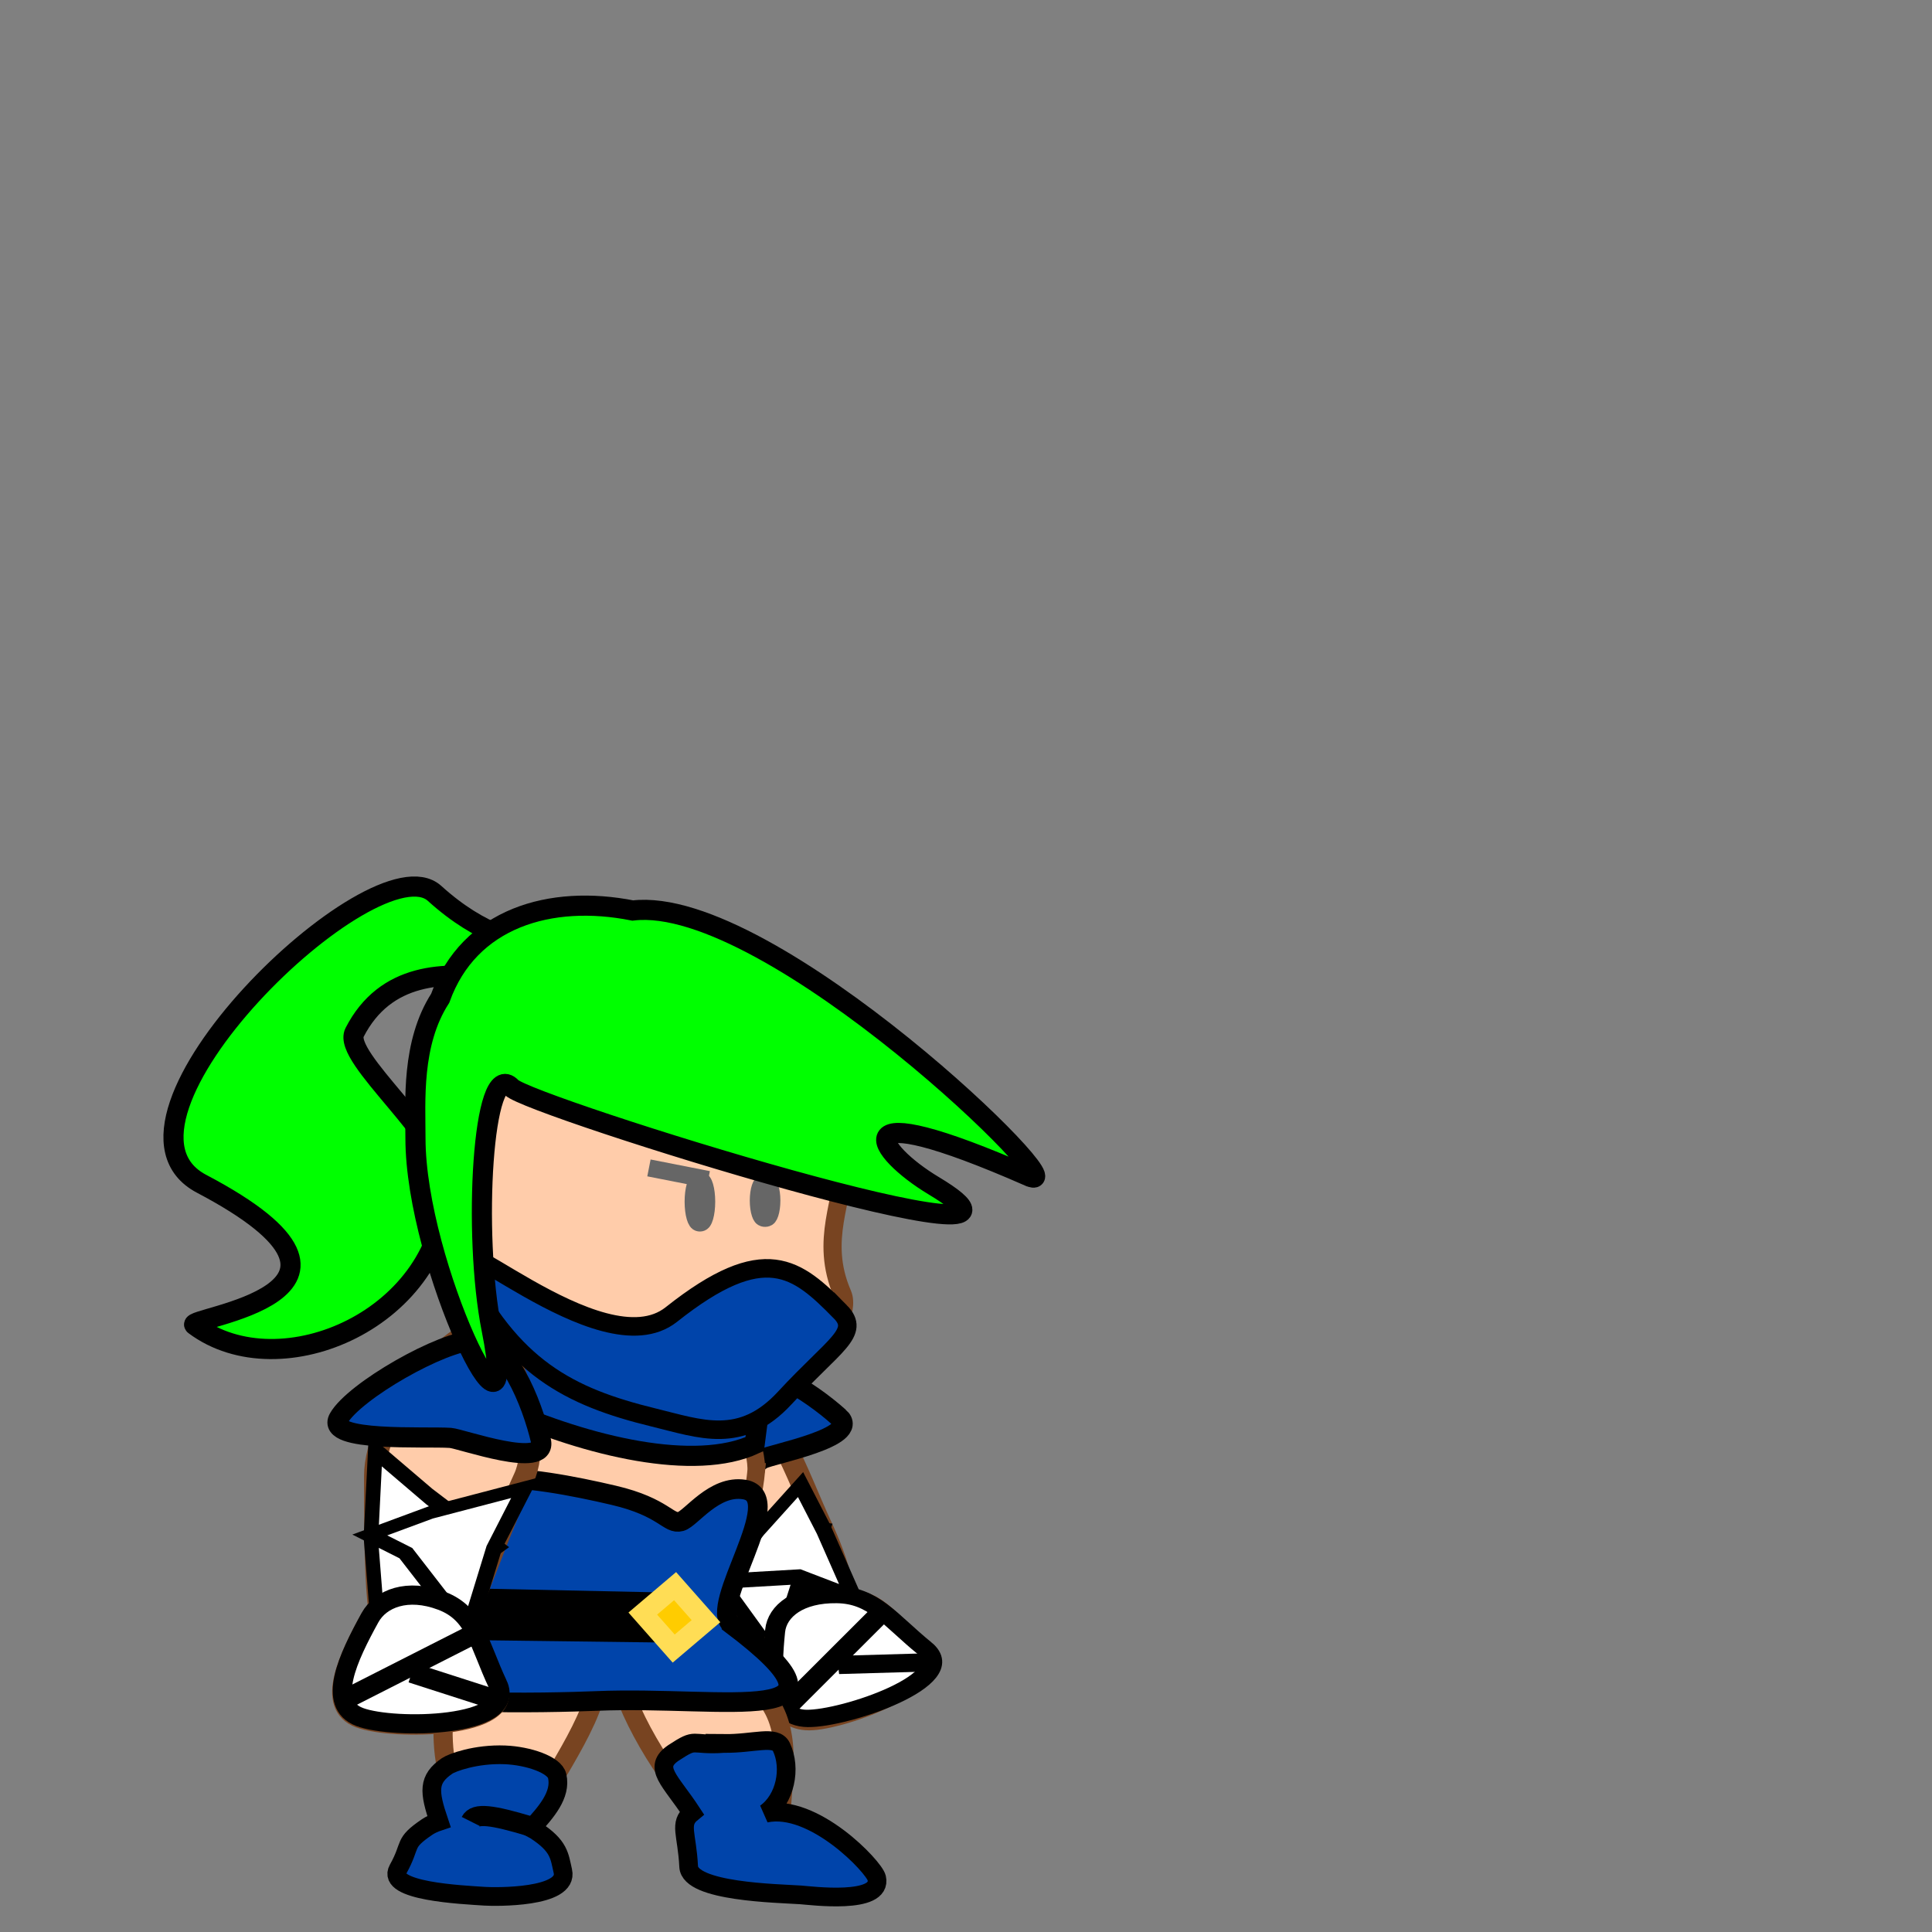 <?xml version="1.0" encoding="UTF-8" standalone="no"?>
<!-- Created with Inkscape (http://www.inkscape.org/) -->

<svg
   xmlns:dc="http://purl.org/dc/elements/1.1/"
   xmlns:cc="http://creativecommons.org/ns#"
   xmlns:rdf="http://www.w3.org/1999/02/22-rdf-syntax-ns#"
   xmlns:svg="http://www.w3.org/2000/svg"
   xmlns="http://www.w3.org/2000/svg"
   xmlns:sodipodi="http://sodipodi.sourceforge.net/DTD/sodipodi-0.dtd"
   xmlns:inkscape="http://www.inkscape.org/namespaces/inkscape"
   width="96"
   height="96"
   id="svg2985"
   version="1.1"
   inkscape:version="0.48.2 r9819"
   sodipodi:docname="ninja.svg">
  <rect width="100%" height="100%" fill="#808080" stroke="none"/>
  <defs
     id="defs2987" />
  <sodipodi:namedview
     id="base"
     pagecolor="#ffffff"
     bordercolor="#666666"
     borderopacity="1.0"
     inkscape:pageopacity="0.0"
     inkscape:pageshadow="2"
     inkscape:zoom="7.4670475"
     inkscape:cx="35.522532"
     inkscape:cy="45.176207"
     inkscape:current-layer="layer8"
     showgrid="true"
     inkscape:document-units="px"
     inkscape:grid-bbox="true"
     inkscape:snap-bbox="false"
     inkscape:object-paths="false"
     inkscape:snap-grids="false"
     inkscape:window-width="1920"
     inkscape:window-height="1018"
     inkscape:window-x="-8"
     inkscape:window-y="-8"
     inkscape:window-maximized="1"
     showguides="true" />
  <g
     inkscape:groupmode="layer"
     id="layer3"
     inkscape:label="brazo izq"
     transform="translate(0,32)">
    <path
       style="fill:#ffccaa;fill-opacity:1;stroke:#784421;stroke-width:1.131;stroke-opacity:1"
       d="m 40.777,43.816 c 0.805,1.737 1.759,4.282 0.637,5.775 -1.013,1.349 -5.735,0.179 -5.735,-3.286 0,-3.464 -0.804,-8.762 0.956,-8.762 1.759,0 2.971,3.747 4.142,6.273 z"
       id="path3793"
       inkscape:connector-curvature="0"
       sodipodi:nodetypes="sssss" />
    <g
       transform="matrix(0.853,-0.522,0.522,0.853,-3.147,18.477)"
       style="display:inline"
       id="g4021-8"
       inkscape:transform-center-x="-6.0264782">
      <g
         id="g3997-2">
        <path
           transform="matrix(-0.622,0.308,0.333,0.866,8.795,40.372)"
           style="fill:#ffffff;fill-opacity:1;fill-rule:nonzero;stroke:#000000;stroke-opacity:1;display:inline"
           inkscape:transform-center-x="-0.82933691"
           inkscape:transform-center-y="-0.12842185"
           d="m -9.186,13.242 -5.346,-1.053 -3.939,-0.618 2.468,-3.584 2.366,-3.48 2.561,4.139 z"
           id="path3975-1-7"
           inkscape:connector-curvature="0"
           sodipodi:nodetypes="ccccccc" />
      </g>
      <path
         transform="matrix(0.605,0.353,-0.531,0.558,36.359,44.34)"
         sodipodi:nodetypes="ccccccc"
         inkscape:connector-curvature="0"
         id="path3975-7"
         d="m -9.186,13.242 -4.343,-1.509 -5.509,0.189 2.038,-3.306 2.256,-2.999 2.322,2.991 z"
         inkscape:transform-center-y="0.32805528"
         inkscape:transform-center-x="0.44570066"
         style="fill:#ffffff;fill-opacity:1;fill-rule:nonzero;stroke:#000000;stroke-opacity:1" />
    </g>
    <path
       style="fill:#0044aa;fill-opacity:1;fill-rule:nonzero;stroke:#000000;stroke-opacity:1;display:inline"
       d="m 41.696,38.422 c 1.107,0.992 -3.34,1.83 -3.801,2.071 -0.575,0.3 -4.941,4.122 -5.075,2.774 -0.153,-1.541 2.024,-6.141 3.327,-7.052 1.303,-0.911 4.082,0.892 5.548,2.207 z"
       id="path4053-1"
       inkscape:connector-curvature="0"
       sodipodi:nodetypes="sssss" />
  </g>
  <g
     inkscape:groupmode="layer"
     id="layer4"
     inkscape:label="mano izq"
     transform="translate(0,32)">
    <path
       style="fill:#ffccaa;fill-opacity:1;stroke:#784421;stroke-width:0.873;stroke-opacity:1"
       d="m 45.778,50.009 c 1.561,1.489 -3.885,3.535 -5.576,3.535 -1.691,0 -2.202,-1.876 -1.853,-3.846 0.173,-0.979 1.983,-2.288 3.674,-2.288 1.691,0 2.294,1.206 3.755,2.6 z"
       id="path3798"
       inkscape:connector-curvature="0"
       sodipodi:nodetypes="sssss" />
    <g
       transform="matrix(0.952,-0.305,0.421,0.851,0.646,13.466)"
       style="display:inline"
       id="g4344-4">
      <path
         sodipodi:nodetypes="sssss"
         inkscape:connector-curvature="0"
         id="path3798-7-1-9"
         d="m 24.736,51.691 c 1.013,2.156 -5.175,2.262 -6.864,1.626 -1.689,-0.636 -0.56,-2.988 0.51,-4.932 0.532,-0.966 1.868,-1.481 3.556,-0.845 1.689,0.636 1.849,2.133 2.797,4.151 z"
         style="fill:#ffffff;fill-opacity:1;stroke:#000000;stroke-width:0.953;stroke-opacity:1;display:inline" />
      <path
         inkscape:connector-curvature="0"
         id="path4340-8"
         d="m 17.424,52.305 5.966,-3.03"
         style="fill:none;stroke:#000000;stroke-width:1px;stroke-linecap:butt;stroke-linejoin:miter;stroke-opacity:1" />
      <path
         inkscape:connector-curvature="0"
         id="path4342-2"
         d="M 24.432,52.4 20.455,51.121"
         style="fill:none;stroke:#000000;stroke-width:1px;stroke-linecap:butt;stroke-linejoin:miter;stroke-opacity:1" />
    </g>
  </g>
  <g
     inkscape:groupmode="layer"
     id="layer8"
     inkscape:label="pierna izq"
     transform="translate(0,32)">
    <g
       transform="matrix(0.826,-0.563,0.563,0.826,-79.854,22.084)"
       style="display:inline"
       id="g4021-2-9">
      <g
         id="g3997-6-4">
        <path
           style="fill:#ffffff;fill-opacity:1;fill-rule:nonzero;stroke:#000000;stroke-width:0.801;stroke-opacity:1;display:inline"
           inkscape:transform-center-x="-0.82933691"
           inkscape:transform-center-y="-0.12842185"
           d="m 18.445,48.52 2.844,-2.088 2.844,-2.088 -3.199,-2.473 -2.631,-2.284 -0.212,4.372 z"
           id="path3975-1-0-6"
           inkscape:connector-curvature="0"
           sodipodi:nodetypes="ccccccc" />
      </g>
      <path
         sodipodi:nodetypes="ccccccc"
         inkscape:connector-curvature="0"
         id="path3975-4-0"
         d="M 22.593,49.481 19.56,45.497 18.337,43.39 l 2.451,0.08 4.579,-1.219 -1.484,2.949 z"
         inkscape:transform-center-y="0.32805528"
         inkscape:transform-center-x="0.44570066"
         style="fill:#ffffff;fill-opacity:1;fill-rule:nonzero;stroke:#000000;stroke-width:0.725;stroke-opacity:1" />
    </g>
    <path
       style="fill:#ffccaa;fill-opacity:1;stroke:#784421;stroke-width:0.953;stroke-opacity:1;display:inline"
       d="m 38.798,58.127 c -0.071,1.021 -2.643,0.771 -3.915,-0.132 -1.69,-1.2 -4.135,-5.659 -4.014,-6.779 0.194,-1.794 2.951,-1.213 3.946,-1.361 1.09,-0.162 1.319,0.854 2.722,1.988 1.897,1.534 1.409,4.154 1.261,6.284 z"
       id="path3798-7-81-2"
       inkscape:connector-curvature="0"
       sodipodi:nodetypes="ssssss" />
    <path
       style="fill:#0044aa;fill-opacity:1;fill-rule:nonzero;stroke:#000000;stroke-width:0.929;stroke-opacity:1;display:inline"
       d="m 35.988,54.633 c -1.751,0.114 -1.313,-0.325 -2.519,0.464 -1.075,0.732 -0.157,1.356 0.905,2.981 -0.654,0.535 -0.235,1.038 -0.155,2.672 0.061,1.259 4.409,1.328 5.562,1.406 0.48,0.032 4.095,0.505 3.781,-0.844 -0.127,-0.546 -3.142,-3.728 -5.521,-3.212 0.986,-0.7 1.287,-2.234 0.787,-3.291 -0.288,-0.609 -1.363,-0.161 -2.841,-0.177 z"
       id="path4053-6-2-4-5"
       inkscape:connector-curvature="0"
       sodipodi:nodetypes="cccssscsc" />
  </g>
  <g
     inkscape:groupmode="layer"
     id="layer9"
     inkscape:label="pie izq"
     transform="translate(0,32)" />
  <g
     inkscape:groupmode="layer"
     id="layer7"
     inkscape:label="pierna der"
     transform="translate(0,32)">
    <g
       transform="translate(-39.611,9.181)"
       style="display:inline"
       id="g4021-2">
      <g
         id="g3997-6">
        <path
           transform="matrix(-0.622,0.308,0.333,0.866,8.795,40.372)"
           style="fill:#ffffff;fill-opacity:1;fill-rule:nonzero;stroke:#000000;stroke-opacity:1;display:inline"
           inkscape:transform-center-x="-0.82933691"
           inkscape:transform-center-y="-0.12842185"
           d="m -9.186,13.242 -4.926,-0.66 -4.492,-0.853 6.574,-4.282 -1.609,-2.941 2.561,4.139 z"
           id="path3975-1-0"
           inkscape:connector-curvature="0"
           sodipodi:nodetypes="ccccccc" />
      </g>
      <path
         transform="matrix(0.605,0.353,-0.531,0.558,36.359,44.34)"
         sodipodi:nodetypes="ccccccc"
         inkscape:connector-curvature="0"
         id="path3975-4"
         d="m -11.42,10.757 -4.441,0.713 -2.645,0.176 1.592,-2.094 3.548,-5.42 1.404,4.396 z"
         inkscape:transform-center-y="0.32805528"
         inkscape:transform-center-x="0.44570066"
         style="fill:#ffffff;fill-opacity:1;fill-rule:nonzero;stroke:#000000;stroke-opacity:1" />
    </g>
    <path
       style="fill:#ffccaa;fill-opacity:1;stroke:#784421;stroke-width:0.953;stroke-opacity:1;display:inline"
       d="m 26.424,58.318 c -0.651,1.331 -2.818,0.558 -3.88,-1.451 -0.645,-1.22 -0.613,-3.553 -0.36,-4.255 0.612,-1.697 3.494,-3.113 4.496,-3.022 1.098,0.099 2.372,-0.419 2.933,1.296 0.562,1.715 -2.209,5.429 -3.188,7.432 z"
       id="path3798-7-81"
       inkscape:connector-curvature="0"
       sodipodi:nodetypes="ssssss" />
    <g
       id="g4271"
       transform="translate(-0.095,0.568)">
      <path
         id="path4053-6-2-4"
         d="m 25.188,54.63 c -1.46,-0.058 -2.641,0.389 -2.872,0.547 -0.974,0.663 -0.908,1.279 -0.409,2.76 -0.244,0.081 -0.441,0.177 -0.594,0.281 -1.219,0.83 -0.736,0.835 -1.438,2.094 -0.613,1.101 3.159,1.266 4.312,1.344 0.48,0.032 4.188,0.099 3.875,-1.25 C 27.888,59.657 27.9,59.161 26.688,58.375 26.628,58.337 26.562,58.316 26.5,58.281 27.215,57.493 28,56.625 27.78,55.678 27.65,55.116 26.336,54.676 25.188,54.63 z"
         style="fill:#0044aa;fill-opacity:1;fill-rule:nonzero;stroke:#000000;stroke-width:0.929;stroke-opacity:1;display:inline"
         inkscape:connector-curvature="0"
         sodipodi:nodetypes="cccssssscsc" />
      <path
         sodipodi:nodetypes="cc"
         inkscape:connector-curvature="0"
         id="path4269"
         d="M 26.42,58.176 C 24.566,57.62 23.709,57.492 23.485,57.939"
         style="fill:none;stroke:#000000;stroke-width:1px;stroke-linecap:butt;stroke-linejoin:miter;stroke-opacity:1" />
    </g>
  </g>
  <g
     inkscape:groupmode="layer"
     id="layer10"
     inkscape:label="pie der"
     style="display:inline"
     transform="translate(0,32)" />
  <g
     inkscape:groupmode="layer"
     id="layer2"
     inkscape:label="torso"
     style="display:inline"
     transform="translate(0,32)">
    <path
       style="fill:#ffccaa;fill-opacity:1;stroke:#784421;stroke-width:0.879;stroke-opacity:1"
       d="m 37.573,41.142 c -0.348,3.452 -2.914,11.116 -7.585,11.116 -4.672,0 -8.6,-10.271 -8.412,-10.934 1.646,-5.806 2.866,-11.779 7.538,-11.779 4.672,0 8.664,9.567 8.459,11.597 z"
       id="path3788"
       inkscape:connector-curvature="0"
       sodipodi:nodetypes="sssss" />
    <path
       style="fill:#0044aa;fill-opacity:1;fill-rule:nonzero;stroke:#000000;stroke-opacity:1"
       d="m 24.621,34.312 13.068,3.977 -0.189,1.468 C 34.53,41.139 29.217,39.88 24.905,37.958 z"
       id="rect3882"
       inkscape:connector-curvature="0"
       sodipodi:nodetypes="ccccc" />
    <path
       style="fill:#0044aa;fill-opacity:1;fill-rule:nonzero;stroke:#000000;stroke-width:0.977;stroke-opacity:1"
       d="m 36.347,48.714 c 6.93,5.226 -0.276,3.538 -6.707,3.806 -2.263,0.094 -11.107,0.308 -9.808,-0.958 2.884,-2.81 3.326,-2.901 3.516,-3.592 0.107,-0.39 0.779,-1.948 -0.202,-3.318 -3.16,-4.411 3.436,-3.268 7.347,-2.352 2.538,0.595 2.719,1.472 3.336,1.3 0.509,-0.142 1.657,-1.832 3.159,-1.585 2.202,0.361 -1.848,5.788 -0.641,6.698 z"
       id="path3903"
       inkscape:connector-curvature="0"
       sodipodi:nodetypes="sssssssss" />
    <path
       style="fill:none;stroke:#000000;stroke-width:1.103px;stroke-linecap:butt;stroke-linejoin:miter;stroke-opacity:1"
       d="m 22.461,48.934 10.75,0.134"
       id="path3941"
       inkscape:connector-curvature="0" />
    <path
       style="fill:none;stroke:#000000;stroke-width:1.064px;stroke-linecap:butt;stroke-linejoin:miter;stroke-opacity:1"
       d="m 23.57,47.461 9.406,0.201"
       id="path3943"
       inkscape:connector-curvature="0" />
    <path
       style="fill:none;stroke:#000000;stroke-width:1.067px;stroke-linecap:butt;stroke-linejoin:miter;stroke-opacity:1"
       d="m 23.39,48.044 9.216,0.284"
       id="path3945"
       inkscape:connector-curvature="0" />
    <rect
       style="fill:#ffcc00;fill-opacity:1;fill-rule:nonzero;stroke:#ffdd55;stroke-width:1;stroke-opacity:1"
       id="rect3949"
       width="2.106"
       height="2.319"
       x="-7.94"
       y="57.387"
       transform="matrix(0.762,-0.647,0.662,0.75,0,0)" />
  </g>
  <g
     inkscape:groupmode="layer"
     id="layer5"
     inkscape:label="brazo der"
     style="display:inline"
     transform="translate(0,32)">
    <path
       style="fill:#ffccaa;fill-opacity:1;stroke:#784421;stroke-width:1.053;stroke-opacity:1"
       d="m 22.834,49.251 c -0.425,1.011 -2.085,0.469 -3.244,0.644 -1.017,0.154 -0.974,-5.382 -0.974,-8.55 0,-3.168 3.869,-7.375 5.536,-7.375 0.753,0 3.02,5.024 1.875,7.481 -1.161,2.493 -1.693,4.228 -3.193,7.8 z"
       id="path3793-1"
       inkscape:connector-curvature="0"
       sodipodi:nodetypes="ssssss" />
    <rect
       style="fill:#ffffff;fill-opacity:1;fill-rule:nonzero;stroke:#000000;stroke-opacity:1"
       id="rect3922"
       width="7.366"
       height="5.223"
       x="-18.361"
       y="26.729" />
    <g
       id="g4021"
       transform="matrix(1.018,0,0,1,-0.468,0)">
      <g
         id="g3997">
        <path
           transform="matrix(-0.622,0.308,0.333,0.866,8.795,40.372)"
           style="fill:#ffffff;fill-opacity:1;fill-rule:nonzero;stroke:#000000;stroke-opacity:1;display:inline"
           inkscape:transform-center-x="-0.82933691"
           inkscape:transform-center-y="-0.12842185"
           d="m -9.186,13.242 -4.926,-0.66 -4.926,-0.66 3.034,-3.936 2.366,-3.48 2.561,4.139 z"
           id="path3975-1"
           inkscape:connector-curvature="0"
           sodipodi:nodetypes="ccccccc" />
      </g>
      <path
         transform="matrix(0.605,0.353,-0.531,0.558,36.359,44.34)"
         sodipodi:nodetypes="ccccccc"
         inkscape:connector-curvature="0"
         id="path3975"
         d="m -9.007,14.329 -7.248,-2.55 -2.784,0.144 2.038,-3.306 3.633,-4.485 1.404,4.396 z"
         inkscape:transform-center-y="0.32805528"
         inkscape:transform-center-x="0.44570066"
         style="fill:#ffffff;fill-opacity:1;fill-rule:nonzero;stroke:#000000;stroke-opacity:1" />
    </g>
    <path
       style="fill:#0044aa;fill-opacity:1;fill-rule:nonzero;stroke:#000000;stroke-opacity:1;display:inline"
       d="m 26.879,39.593 c 0.339,1.447 -3.984,-0.111 -4.502,-0.145 -1.246,-0.084 -6.211,0.213 -5.548,-0.969 0.757,-1.351 5.177,-3.874 6.767,-3.874 1.59,0 2.834,3.07 3.283,4.988 z"
       id="path4053"
       inkscape:connector-curvature="0"
       sodipodi:nodetypes="sssss" />
  </g>
  <g
     inkscape:groupmode="layer"
     id="layer6"
     inkscape:label="mano der"
     style="display:inline"
     transform="translate(0,32)">
    <path
       style="fill:#ffccaa;fill-opacity:1;stroke:#784421;stroke-width:0.953;stroke-opacity:1"
       d="m 24.708,51.753 c 1.013,2.156 -5.175,2.262 -6.864,1.626 -1.689,-0.636 -0.56,-2.988 0.51,-4.932 0.532,-0.966 1.868,-1.481 3.556,-0.845 1.689,0.636 1.849,2.133 2.797,4.151 z"
       id="path3798-7"
       inkscape:connector-curvature="0"
       sodipodi:nodetypes="sssss" />
    <g
       id="g4344">
      <path
         sodipodi:nodetypes="sssss"
         inkscape:connector-curvature="0"
         id="path3798-7-1"
         d="m 24.736,51.691 c 1.013,2.156 -5.175,2.262 -6.864,1.626 -1.689,-0.636 -0.56,-2.988 0.51,-4.932 0.532,-0.966 1.868,-1.481 3.556,-0.845 1.689,0.636 1.849,2.133 2.797,4.151 z"
         style="fill:#ffffff;fill-opacity:1;stroke:#000000;stroke-width:0.953;stroke-opacity:1;display:inline" />
      <path
         inkscape:connector-curvature="0"
         id="path4340"
         d="m 17.424,52.305 5.966,-3.03"
         style="fill:none;stroke:#000000;stroke-width:1px;stroke-linecap:butt;stroke-linejoin:miter;stroke-opacity:1" />
      <path
         inkscape:connector-curvature="0"
         id="path4342"
         d="M 24.432,52.4 20.455,51.121"
         style="fill:none;stroke:#000000;stroke-width:1px;stroke-linecap:butt;stroke-linejoin:miter;stroke-opacity:1" />
    </g>
  </g>
  <g
     id="layer1"
     inkscape:label="cabeza"
     inkscape:groupmode="layer"
     transform="translate(0,32)">
    <path
       style="fill:#ffccaa;fill-opacity:1;stroke:#784421;stroke-width:0.902;stroke-opacity:1"
       d="m 41.886,25.784 c 0.124,1.777 -1.207,3.789 -0.022,6.515 0.697,1.602 -3.271,6.905 -8.096,6.338 -5.798,-0.682 -12.096,-6.211 -12.076,-12.515 0.02,-6.276 2.765,-11.231 10.372,-11.231 7.606,0 9.618,7.983 9.822,10.894 z"
       id="path3784-1"
       inkscape:connector-curvature="0"
       sodipodi:nodetypes="ssssss" />
    <path
       transform="matrix(0.864,0,0,0.715,4.02,6.083)"
       d="m 35.98,30.248 c 0,0.871 -0.17,1.576 -0.38,1.576 -0.21,0 -0.38,-0.706 -0.38,-1.576 0,-0.871 0.17,-1.576 0.38,-1.576 0.21,0 0.38,0.706 0.38,1.576 z"
       sodipodi:ry="1.5761796"
       sodipodi:rx="0.38045713"
       sodipodi:cy="30.248016"
       sodipodi:cx="35.599918"
       id="path4433"
       style="fill:#4d4d4d;fill-opacity:1;fill-rule:nonzero;stroke:#666666;stroke-opacity:1;display:inline"
       sodipodi:type="arc" />
    <path
       d="m 35.98,30.248 c 0,0.871 -0.17,1.576 -0.38,1.576 -0.21,0 -0.38,-0.706 -0.38,-1.576 0,-0.871 0.17,-1.576 0.38,-1.576 0.21,0 0.38,0.706 0.38,1.576 z"
       sodipodi:ry="1.5761796"
       sodipodi:rx="0.38045713"
       sodipodi:cy="30.248016"
       sodipodi:cx="35.599918"
       id="path4433-8"
       style="fill:#4d4d4d;fill-opacity:1;fill-rule:nonzero;stroke:#666666;stroke-opacity:1;display:inline"
       sodipodi:type="arc"
       transform="matrix(0.864,0,0,0.63,7.258,8.599)" />
    <path
       inkscape:connector-curvature="0"
       id="path4459"
       d="m 32.246,26.033 2.945,0.579"
       style="fill:none;stroke:#666666;stroke-width:0.854px;stroke-linecap:butt;stroke-linejoin:miter;stroke-opacity:1;display:inline" />
    <path
       inkscape:connector-curvature="0"
       id="path4461"
       d="M 37.878,26.613 40.408,26.293"
       style="fill:none;stroke:#666666;stroke-width:0.854px;stroke-linecap:butt;stroke-linejoin:miter;stroke-opacity:1;display:inline" />
    <path
       style="fill:#0044aa;fill-opacity:1;fill-rule:nonzero;stroke:#000000;stroke-width:0.92;stroke-opacity:1"
       d="m 41.749,33.176 c 1.034,1.049 -0.294,1.625 -2.754,4.288 -2.166,2.344 -4.177,1.542 -6.526,0.968 -4.203,-1.027 -7.055,-2.494 -9.553,-7.528 -1.503,-3.03 6.912,5.216 10.442,2.415 4.654,-3.693 6.248,-2.318 8.391,-0.142 z"
       id="path3864"
       inkscape:connector-curvature="0"
       sodipodi:nodetypes="ssssss" />
    <path
       style="fill:#00ff00;fill-opacity:1;fill-rule:nonzero;stroke:#000000;stroke-opacity:1"
       d="m 29.451,16.699 c 0,2.36 -8.779,-3.37 -11.833,2.604 -0.635,1.241 4.561,5.294 4.541,7.576 -0.058,6.607 -8.223,10.165 -12.5,6.96 C 9.165,33.469 20.402,32.288 10.015,26.821 4.12,23.718 18.634,9.714 21.591,12.39 c 4.709,4.261 7.86,1.458 7.86,4.309 z"
       id="path3879"
       inkscape:connector-curvature="0"
       sodipodi:nodetypes="sssssss" />
    <path
       style="fill:#00ff00;fill-opacity:1;fill-rule:nonzero;stroke:#000000;stroke-opacity:1"
       d="m 51.136,26.453 c -9.599,-4.211 -7.601,-1.251 -4.744,0.463 7.981,4.787 -20.104,-3.948 -20.978,-4.881 -1.427,-1.522 -1.935,7.282 -0.982,12.041 1.514,7.562 -3.788,-3.215 -3.788,-9.517 0,-1.819 -0.213,-4.716 1.229,-6.955 1.438,-3.998 5.489,-5.171 9.567,-4.361 6.854,-0.825 22.343,14.371 19.697,13.21 z"
       id="path3876"
       inkscape:connector-curvature="0"
       sodipodi:nodetypes="sssssccs" />
  </g>
</svg>
